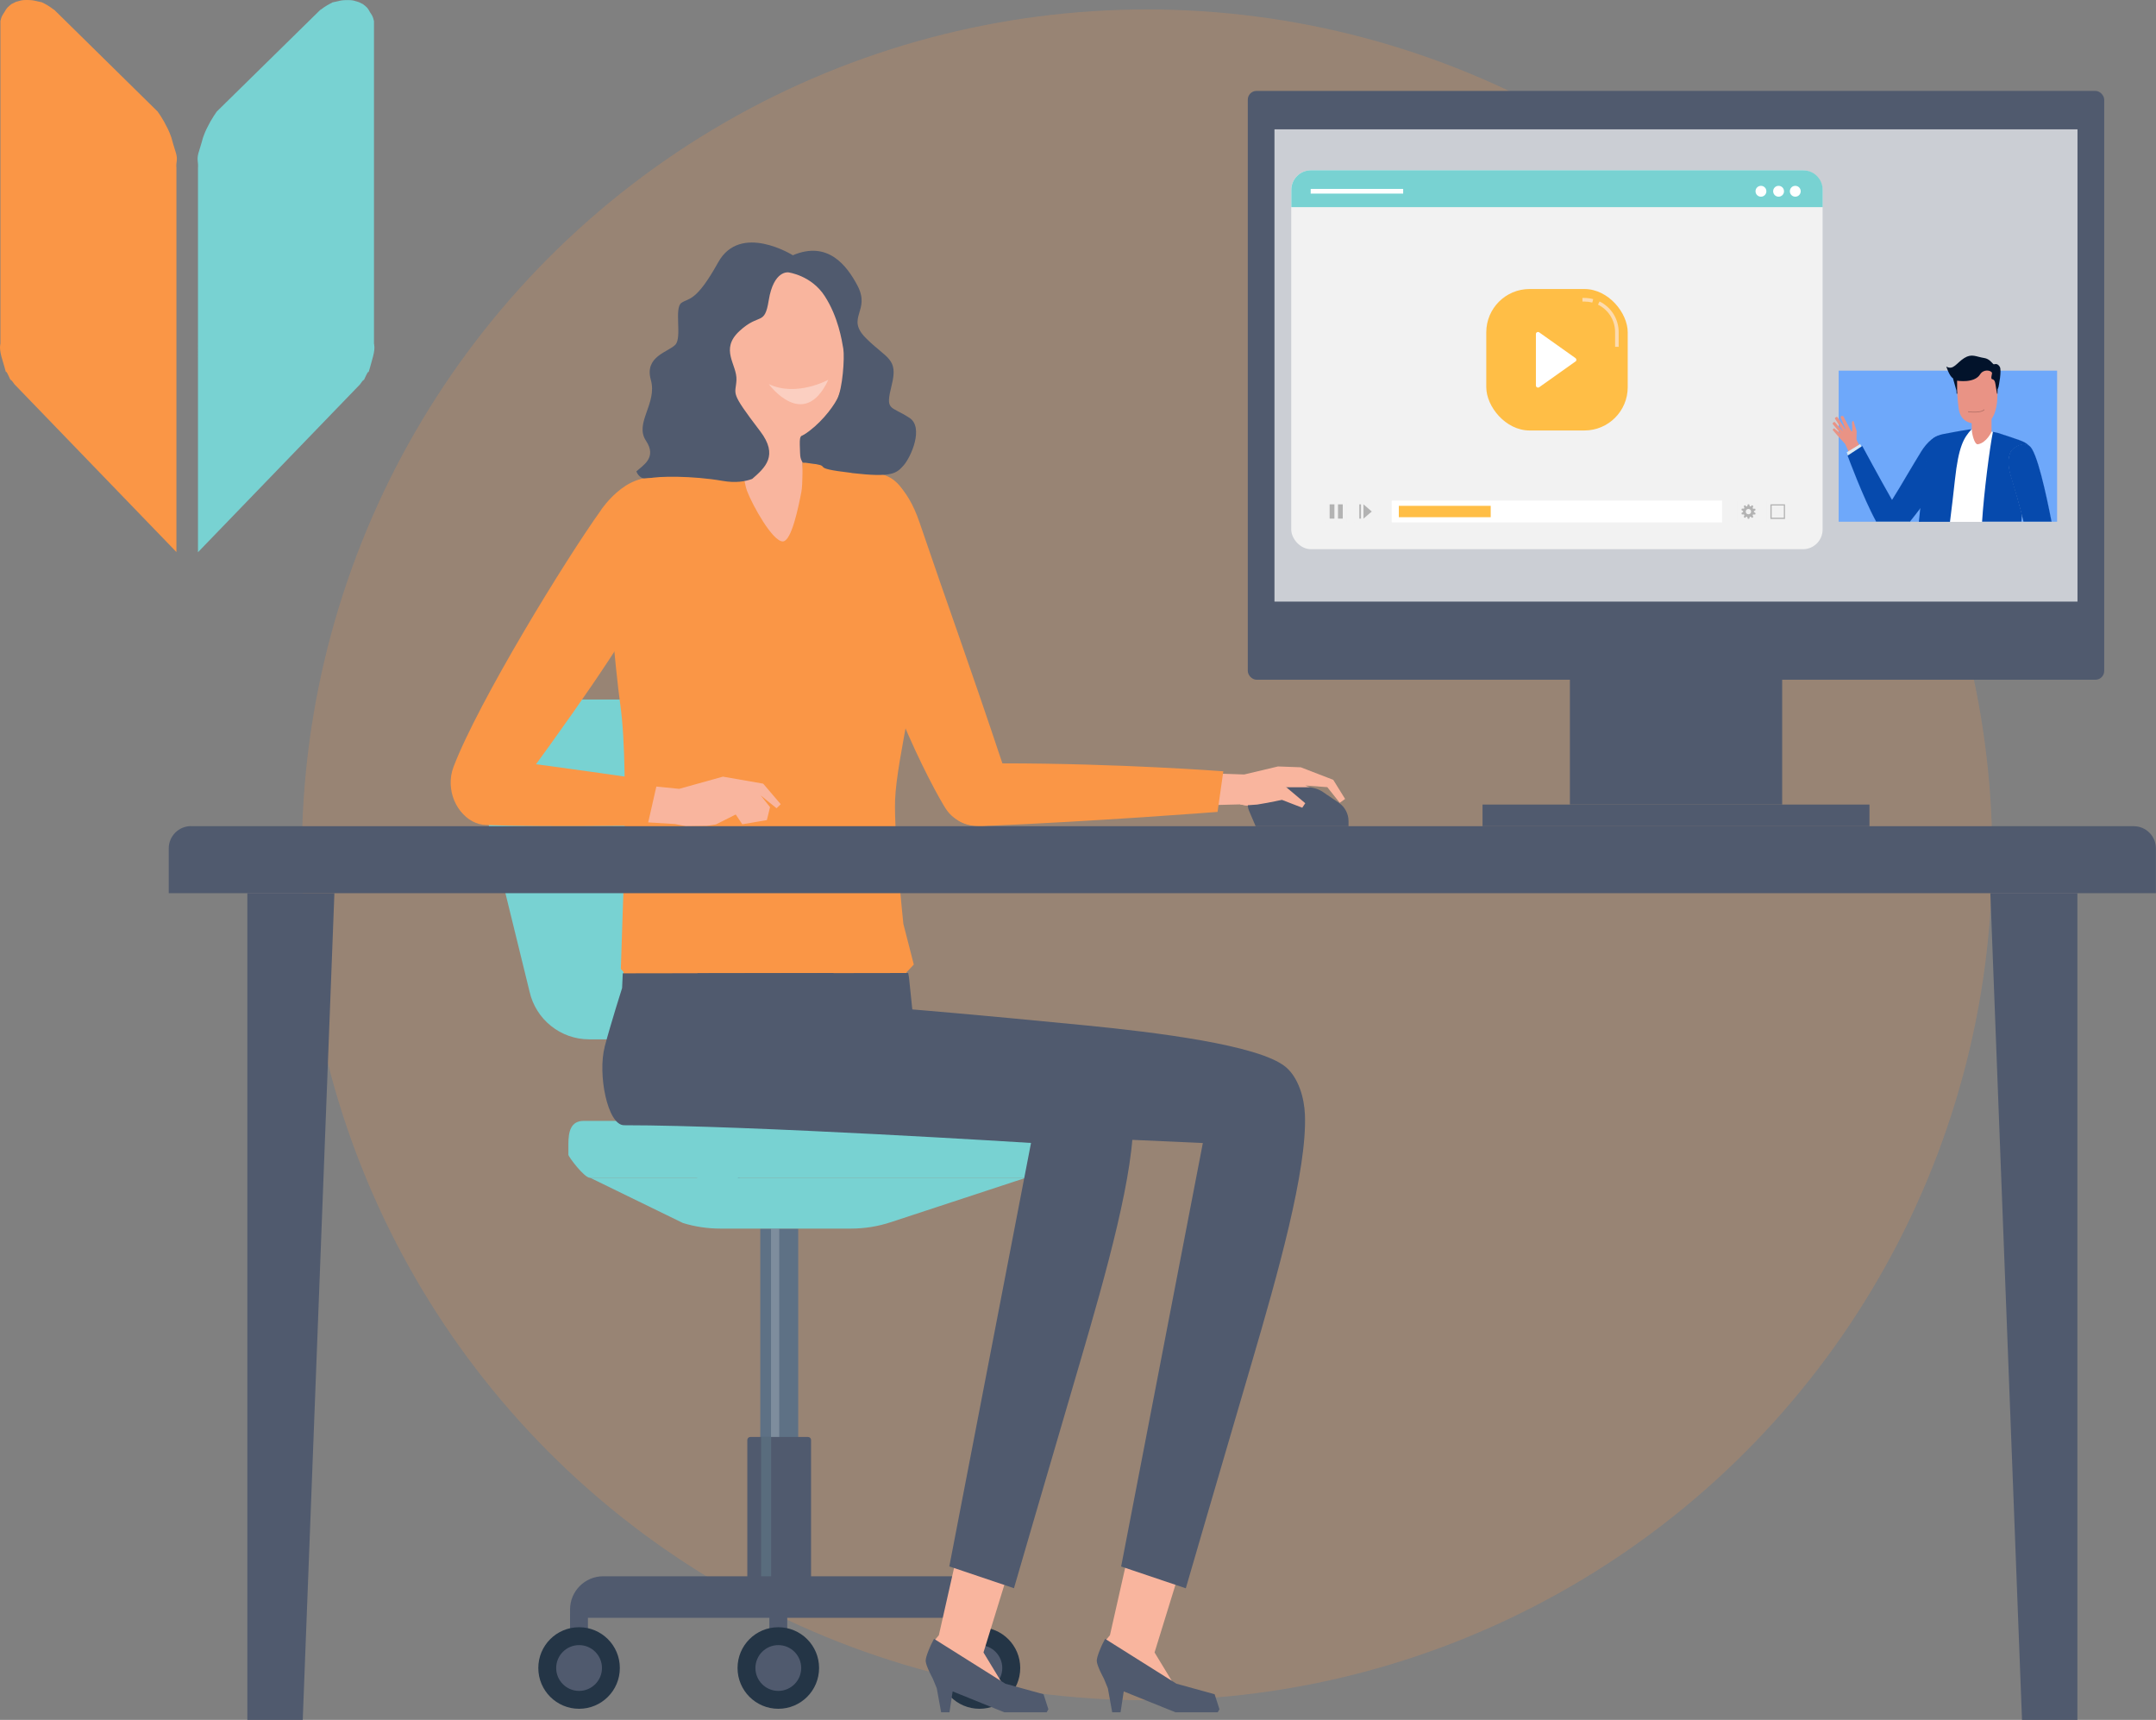 <?xml version="1.0" encoding="UTF-8"?><svg id="_レイヤー_2" xmlns="http://www.w3.org/2000/svg" viewBox="0 0 258.09 205.84"><rect x="0" y="0" width="258.09" height="205.84" fill="#808080" stroke="none"/><defs><style>.cls-1{fill:#d7e8f3;}.cls-1,.cls-2,.cls-3,.cls-4,.cls-5,.cls-6,.cls-7,.cls-8,.cls-9,.cls-10,.cls-11,.cls-12,.cls-13,.cls-14,.cls-15,.cls-16,.cls-17,.cls-18,.cls-19,.cls-20,.cls-21,.cls-22,.cls-23,.cls-24,.cls-25{stroke-width:0px;}.cls-2,.cls-18{fill:#f2f2f2;}.cls-2,.cls-26{opacity:.5;}.cls-3{fill:#b3b3b3;}.cls-4{fill:none;}.cls-5,.cls-13{fill:#fa9646;}.cls-6{fill:#fddbae;}.cls-7{fill:#064aad;}.cls-8{fill:#78d2d2;}.cls-9{fill:#596c7d;}.cls-10{fill:#fbcfc1;}.cls-11{fill:#e99385;}.cls-12{fill:#5e7185;}.cls-13{opacity:.2;}.cls-14{fill:#6ea8fa;}.cls-15{fill:#243546;}.cls-16{fill:#64aada;}.cls-17{fill:#d5e6fd;}.cls-19{fill:#505a6e;}.cls-27{opacity:.3;}.cls-20{fill:#ffbe46;}.cls-21{fill:#f9b59e;}.cls-22{fill:#af6e64;}.cls-23{fill:#02132b;}.cls-24{fill:#fff;}.cls-25{fill:#7e8d9d;}</style></defs><g id="_写真イラスト"><circle class="cls-13" cx="137.31" cy="102.31" r="101.18"/><rect class="cls-12" x="91.01" y="147.04" width="4.54" height="42.7" transform="translate(186.56 336.79) rotate(180)"/><rect class="cls-25" x="92.3" y="147.04" width=".98" height="42.7" transform="translate(185.58 336.79) rotate(180)"/><path class="cls-19" d="M89.47,171.98h7.63v16.83c0,.2-.16.36-.36.36h-6.91c-.2,0-.36-.16-.36-.36v-16.83h0Z" transform="translate(186.56 361.15) rotate(180)"/><rect class="cls-9" x="91.1" y="171.98" width="1.2" height="17.19" transform="translate(183.41 361.15) rotate(180)"/><path class="cls-19" d="M94.78,166.1h.99v50.07h-.99c-2.2,0-3.98-1.78-3.98-3.98v-42.1c0-2.2,1.78-3.98,3.98-3.98Z" transform="translate(284.41 97.85) rotate(90)"/><rect class="cls-19" x="116.17" y="193.16" width="2.14" height="5.43" transform="translate(234.49 391.74) rotate(180)"/><rect class="cls-19" x="68.25" y="193.16" width="2.14" height="5.43" transform="translate(138.63 391.74) rotate(180)"/><rect class="cls-19" x="92.1" y="193.16" width="2.14" height="5.43" transform="translate(186.34 391.74) rotate(180)"/><path class="cls-15" d="M64.44,199.63c0,2.69,2.18,4.88,4.88,4.88s4.88-2.18,4.88-4.88-2.18-4.88-4.88-4.88-4.88,2.18-4.88,4.88Z"/><path class="cls-19" d="M66.58,199.63c0,1.51,1.23,2.74,2.74,2.74s2.74-1.23,2.74-2.74-1.23-2.74-2.74-2.74-2.74,1.23-2.74,2.74Z"/><path class="cls-15" d="M112.37,199.63c0,2.69,2.18,4.88,4.88,4.88s4.88-2.18,4.88-4.88-2.18-4.88-4.88-4.88-4.88,2.18-4.88,4.88Z"/><path class="cls-19" d="M114.5,199.63c0,1.51,1.23,2.74,2.74,2.74s2.74-1.23,2.74-2.74-1.23-2.74-2.74-2.74-2.74,1.23-2.74,2.74Z"/><path class="cls-15" d="M88.29,199.63c0,2.69,2.18,4.88,4.88,4.88s4.88-2.18,4.88-4.88-2.18-4.88-4.88-4.88-4.88,2.18-4.88,4.88Z"/><path class="cls-19" d="M90.43,199.63c0,1.51,1.23,2.74,2.74,2.74s2.74-1.23,2.74-2.74-1.23-2.74-2.74-2.74-2.74,1.23-2.74,2.74Z"/><path class="cls-19" d="M85.5,138.29l3.97,3.51h-4.75l-3.01-2.5c-1.36-1.13-2.29-2.69-2.64-4.42-.86-4.24-3.32-13.71-4.89-22-1.24-6.5-2.55-11.02-2.02-12.15.69-1.48,3.13-2,3.91-.86.57.84,1.68,7.08,2.62,12.53,1.03,5.96,3.59,17.32,4.32,21.45.31,1.72,1.19,3.29,2.5,4.45Z"/><path class="cls-8" d="M84.7,138.29l4.77,3.51h-4.75l-3.81-2.5c-1.36-1.13-2.29-2.69-2.64-4.42-.86-4.24-3.32-13.71-4.89-22-1.24-6.5-2.55-11.02-2.02-12.15.69-1.48,3.13-2,3.91-.86.57.84,1.68,7.08,2.62,12.53,1.03,5.96,3.59,17.32,4.32,21.45.31,1.72,1.19,3.29,2.5,4.45Z"/><path class="cls-8" d="M84.54,124.39h-14.01c-3.43,0-6.39-2.38-7.14-5.72l-6.88-28.05c-.75-3.97,1.93-6.9,6.93-6.9h17.45c4.69,0,7.51.63,8.02,4.74.87,7.04.67,9.95,2.78,30.21.35,3.41-3.72,5.72-7.14,5.72Z"/><path class="cls-8" d="M70.62,140.96h52.96c1.52,0,2.76-1.24,2.76-2.76v-1.29c0-1.52-1.24-2.76-2.76-2.76h-53.71c-1.52,0-1.83,1.24-1.83,2.76v1.29c0,.24,1.9,2.76,2.58,2.76Z"/><path class="cls-8" d="M86.23,147.04h15.64c1.63,0,3.24-.26,4.78-.77l16.18-5.32h-52.2l11.12,5.42c1.45.45,2.97.67,4.49.67Z"/><polygon class="cls-21" points="143.32 92.5 148.94 92.69 152.99 91.73 155.71 91.83 159.6 93.33 161.02 95.62 160.38 96.08 158.89 94.21 156.25 94.01 158.82 95.13 159.18 97.05 158.68 97.63 157.05 98.26 154.55 98.51 154.45 97.98 154.66 97.71 154.55 96.78 152.6 97 148.46 96.27 143.02 96.41 143.32 92.5"/><path class="cls-19" d="M150.31,98.88h11.12v-.61c0-.88-.44-1.7-1.17-2.2l-1.89-1.28c-.55-.37-1.21-.57-1.88-.57h-4.86c-.36,0-.71.11-1,.32l-.53.37c-.67.47-.91,1.34-.59,2.1l.8,1.87Z"/><polygon class="cls-21" points="156.25 96.13 153.78 94.05 152.02 93.54 150.12 93.99 148.46 94.22 148.46 96.27 149.1 96.39 150.5 96.29 151.72 96.08 153.46 95.73 155.89 96.67 156.25 96.13"/><path class="cls-5" d="M113.22,96.8c-1.43-2.24-9.11-16.21-11.8-33.02-.63-3.93.21-7.03,2.86-7.18,2.04-.11,4.3,1.55,5.78,5.88,3.51,10.32,5.83,16.58,9.93,28.87.99,2.96.78,5.79-.31,6.84-.99.96-4.8,1.19-6.46-1.4Z"/><path class="cls-5" d="M119.99,91.36c14.08,0,26.45.95,26.45.95l-.69,4.86s-14.16,1.11-28.15,1.7c-3.9.16-4.81-2.73-4.43-5.09.29-1.85,4.1-2.42,6.82-2.42Z"/><rect class="cls-21" x="88.92" y="48.86" width="7.26" height="17.37" transform="translate(-3.06 5.23) rotate(-3.19)"/><path class="cls-21" d="M101.12,43.13c.16,5.18-3.3,9.48-7.71,9.61-4.42.13-8.12-3.96-8.27-9.13-.01-.44-.27-4.08-.44-7.02-.12-2.09,1.5-3.86,3.59-3.92l9.31-.28c2.15-.06,3.9,1.7,3.81,3.85-.12,2.93-.3,6.46-.29,6.89Z"/><path class="cls-10" d="M99.16,45.45s-3.81,2.1-7.13.52c0,0,4.2,5.75,7.13-.52Z"/><path class="cls-5" d="M107.15,95.73c.18-4.99,3.11-16,3.24-22.2.11-5.35-.16-14.6-4.02-16.46-1.94-.94-7.34-1.35-7.34-1.35l-2.97-.39s.05,2.63-.13,3.54c-.34,1.75-1.17,5.93-2.23,5.93-1.21,0-3.61-4.29-4.28-6.06-.34-.91-.64-3.46-.64-3.46,0,0-2.41.38-3.87.55-3.51.4-6.52.83-8.21,1.52-5.19,2.09-4.47,5.08-4.2,9.52,0,0,1.19,13.52,1.74,17.36.65,4.52.57,11.8.53,16.44-.05,4.53-.19,7.38-.19,7.38l-.26,7.91.32.36-.02,2.02,34.16.88-.28-2.84.89-.94-1.25-4.87s-1.13-10.72-.99-14.81Z"/><path class="cls-19" d="M101.96,56.6c-5.61-.65-1.78-.79-5.16-1.17-.04,0-.08-.02-.13-.03-.36-.09-.52.05-.6-.08-.35-.51-.28-1.06-.31-1.55-.08-1.76.08-1.49.46-1.73,1.81-1.14,3.34-3.06,3.99-4.27.66-1.21.91-4.96.74-6.03-.18-1.07-.62-3.82-2.22-6.3-1.6-2.49-4.35-2.84-4.35-2.84,0,0-1.77-.3-2.36,3.36-.5,3.09-1.1,1.44-3.5,3.66-2.4,2.22-.27,4-.36,5.86-.09,1.86-.89,1.24,2.84,6.13,2.21,2.9.61,4.35-.96,5.71-.82.3-1.97.51-3.56.23-3.55-.62-7.76-.58-8.81-.29-.68.19-1.27-.23-1.49-.84.78-.73,2.5-1.64,1.15-3.67-1.42-2.13,1.38-4.45.58-7.29-.8-2.84,2.15-3.33,2.95-4.22.8-.89-.18-4.37.71-4.99.89-.62,1.74-.06,4.4-4.85,2.66-4.79,8.94-.85,8.94-.85,4.22-1.79,6.47,1.27,7.71,3.58,1.68,3.12-1.45,3.85,1.04,6.34,2.49,2.49,3.89,2.39,3.09,5.59-.8,3.2-.18,2.44,2.12,3.95,1.75,1.14.19,4.69-.71,5.7-.86.96-1.38,1.46-6.23.9Z"/><polygon class="cls-21" points="141.26 187.89 138.21 197.77 140.57 201.66 145.25 203.01 145.6 204.3 145.38 204.49 141.04 204.58 135.7 202.52 132.62 201.42 131.45 198.53 132.27 196.43 132.87 195.7 135.08 185.92 141.26 187.89"/><path class="cls-19" d="M145.77,204.93l.21-.36-.58-1.8-4.57-1.26-8.54-5.37-.35.68s-.66,1.41-.65,1.95c.01.6.85,2.12.85,2.12l.48,1.17.52,2.87h1l.38-2.5,6.19,2.5h5.05Z"/><path class="cls-19" d="M81.32,125.29c.79-2.97,2.07-6.58,2.07-6.58l.1-2.22,25.23-.04.09.51.4,3.85s7.23.58,20.86,1.92c8.01.79,20.65,2.31,23.83,4.96,1.54,1.28,2.23,3.71,2.31,5.71.27,6.63-3.23,19.01-6.42,29.87-4.04,13.75-7.84,26.82-7.84,26.82l-7.74-2.61,9.78-50.68s-45.29-2.12-60.35-2.12c-2,0-3.18-6.16-2.32-9.39Z"/><path class="cls-19" d="M122.21,123.27s4.32.04,7.7.37,6.83,2.66,7.77,6.61c.64,2.67-.13,6.03-.13,6.03l-12.67-.49-2.67-12.52Z"/><polygon class="cls-21" points="120.78 187.89 117.73 197.77 120.09 201.66 124.77 203.01 125.12 204.3 124.9 204.49 120.56 204.58 115.21 202.52 112.14 201.42 110.97 198.53 111.79 196.43 112.39 195.7 114.6 185.92 120.78 187.89"/><path class="cls-19" d="M125.29,204.93l.21-.36-.58-1.8-4.57-1.26-8.54-5.37-.35.68s-.66,1.41-.65,1.95c.01.6.85,2.12.85,2.12l.48,1.17.52,2.87h1l.38-2.5,6.18,2.5h5.05Z"/><path class="cls-19" d="M72.38,125.29c.79-2.97,2.09-7.04,2.09-7.04l.08-1.76,25.23-.04v.58s.35,4.36.35,4.36c0,0,7.88.76,21.05,1.77,8.03.62,10.8,3.05,12.15,4.52,1.36,1.47,2.23,3.71,2.31,5.71.27,6.63-3.23,19.01-6.42,29.87-4.04,13.75-7.84,26.82-7.84,26.82l-7.74-2.61,9.78-50.68s-33.65-2.12-48.71-2.12c-2,0-3.18-6.16-2.32-9.39Z"/><polygon class="cls-21" points="76.06 93.89 81.3 94.41 86.54 92.95 91.36 93.79 93.46 96.25 92.96 96.73 91.06 95.2 92.18 96.6 91.8 98.15 88.86 98.65 88.07 97.48 85.7 98.67 84.62 98.84 82.11 98.88 80.8 98.62 75.47 98.3 76.06 93.89"/><path class="cls-5" d="M71.96,61.03c-4.26,5.93-14.68,22.92-17.67,30.75-1.05,2.76.47,5.91,2.51,6.37l.41.15c2.42-.19,3.28-1.78,5.41-4.7,9.39-12.87,12.33-17.5,18.25-27.69,1.59-2.74,1.26-6.87-.97-8.11-4.24-2.37-7.95,3.23-7.95,3.23Z"/><path class="cls-5" d="M77.51,98.8l1.2-5.28s-11.8-1.77-19.27-2.65c-2.82-.33-4.97.05-5.23,2.74h0c-.26,2.7,1.6,5.04,3.98,5.13,6.9.28,19.31.06,19.31.06Z"/><path class="cls-19" d="M22.87,98.88h232.55c1.47,0,2.66,1.19,2.66,2.66v5.36H20.2v-5.36c0-1.47,1.19-2.67,2.67-2.67Z"/><polygon class="cls-19" points="36.24 205.84 29.61 205.84 29.61 106.9 40.03 106.9 36.24 205.84"/><polygon class="cls-19" points="248.68 205.84 242.05 205.84 238.26 106.9 248.68 106.9 248.68 205.84"/><rect class="cls-19" x="187.93" y="79.23" width="25.41" height="17.06"/><rect class="cls-19" x="177.47" y="96.29" width="46.32" height="2.59"/><rect class="cls-19" x="149.37" y="10.88" width="102.52" height="70.47" rx="1.05" ry="1.05"/><rect class="cls-24" x="152.57" y="15.48" width="96.12" height="56.51"/><g class="cls-27"><rect class="cls-19" x="152.57" y="15.48" width="96.12" height="56.51"/></g><rect class="cls-17" x="225.14" y="50.85" width="6.63" height="2.59"/><rect class="cls-17" x="239.5" y="53.43" width="6.63" height="2.59"/><rect class="cls-14" x="220.1" y="44.36" width="26.15" height="18.08"/><rect class="cls-11" x="236.03" y="48.77" width="2.37" height="4.82"/><path class="cls-11" d="M237.57,50.64l-.87.08c-.84,0-1.94-.27-2.2-1.65-.19-1-.34-4.05-.34-4.05-.06-.68.48-1.27,1.17-1.27h2.61c.65,0,1.17.52,1.17,1.17,0,0,.05,2.5-.06,3.32-.18,1.3-.59,2.26-1.47,2.39Z"/><path class="cls-23" d="M239.25,46.25s.41-1.95.13-2.37c-.35-.53-.66-.2-.77-.31-.16-.15-.49-.63-1.07-.72-.99-.15-1.49-.57-2.4,0-.92.57-1.31,1.51-2.15,1.02,0,0,.37,1.17.79,1.39l.42,1.48.02.38h.08l-.02-.37v-1.19s2.05.36,2.75-.75c.4-.64,1.22-.52,1.42-.22.07.1-.21.75.03.79.38.06.38.59.44.9,0,.05.14.84.14.84h.06s0-.5,0-.5l.14-.37Z"/><path class="cls-22" d="M236.85,49.34c-.09.01-.2.02-.32.02-.52.02-.94-.05-.94-.05v-.08s.43.07.94.05c.82-.03.97-.28.97-.29l.07.04s-.12.23-.72.3Z"/><polygon class="cls-11" points="220.87 53.12 222.61 56.88 223.95 56.21 222.23 52.59 222.26 51.6 222.04 50.93 221.89 50.41 221.79 50.38 221.69 50.55 221.72 50.99 221.73 51.62 221.6 51.59 221.3 51.04 220.66 49.82 220.51 49.77 220.38 49.82 220.33 49.94 220.94 51.35 220.9 51.37 219.94 49.9 219.83 49.9 219.68 50 219.65 50.09 220.59 51.55 220.56 51.57 219.64 50.52 219.51 50.52 219.39 50.64 219.4 50.76 220.32 51.85 220.3 51.87 219.58 51.27 219.5 51.28 219.39 51.42 219.42 51.5 220.17 52.36 220.87 53.12"/><path class="cls-1" d="M232.52,52.2c-.81-.19-1.82.77-2.47,1.81-1.36,2.17-2.37,4.06-3.57,5.92-1.61-2.78-3.8-6.78-3.8-6.78l-1.61.98s1.97,5.38,3.57,8.32h3.94c1.59-2,5.18-6.68,5.38-8.33.11-.89-.67-1.73-1.44-1.92Z"/><path class="cls-7" d="M232.53,52.16c-.88-.21-1.91.86-2.52,1.83-.64,1.03-1.2,1.99-1.75,2.91-.59,1-1.16,1.97-1.77,2.93-1.54-2.69-3.53-6.4-3.56-6.45l-1.76,1.15c.02.06,1.86,5.05,3.42,7.9h4.05c1.61-2.02,5.17-6.66,5.36-8.32.11-.92-.69-1.77-1.47-1.96Z"/><path class="cls-24" d="M243.26,56.52c.37-1.1.46-2.83-.94-3.56-.74-.39-3.91-1.3-3.91-1.3,0,0-.58,1.32-1.63,1.51-.45.08-.74-1.39-.74-1.71,0-.04,0-.06,0-.06,0,0-2.84.47-3.55.66-1.68.43-1.65,1.48-1.84,2.94-.24,1.84-.53,5.26-.71,7.46h12.01c.13-1.33.26-2.48.26-2.48l1.06-3.44Z"/><path class="cls-7" d="M235.99,51.39c-.18-.03-.63.07-.7.08-.36.04-2.43.43-2.72.49-1.71.38-1.9,1.45-1.98,2.82,0,.06-.66,5.22-.89,7.67h3.73c.22-1.78.43-3.5.59-5.02.44-4.03,1.06-5.03,1.97-6.03Z"/><path class="cls-7" d="M243.3,56.54c.41-1.22.4-2.9-.97-3.62-.51-.27-2.22-.79-3.17-1.11-.12-.04-.5-.1-.59-.13-.38,1.86-1.08,7.27-1.3,10.76h4.7c.13-1.31.25-2.46.25-2.48l1.06-3.43Z"/><path class="cls-24" d="M242.9,53.41c-.66-.39-1.22-.17-1.86.29-.68.48-.72,1.91-.36,3.08.63,2.07,1.13,3.86,1.59,5.66h3.27c-.61-3.13-1.77-8.52-2.63-9.04Z"/><path class="cls-7" d="M242.93,53.37c-.68-.41-1.25-.18-1.91.29-.71.51-.73,1.99-.38,3.13.61,2.01,1.12,3.79,1.59,5.65h3.36c-.61-3.15-1.77-8.55-2.66-9.07Z"/><path class="cls-16" d="M175.16,61.23c0,.51-.41.92-.92.92s-.92-.41-.92-.92.41-.92.92-.92.92.41.92.92Z"/><path class="cls-16" d="M178.17,61.23c0,.51-.41.92-.92.92s-.92-.41-.92-.92.41-.92.92-.92.92.41.92.92Z"/><path class="cls-16" d="M181.02,61.23c0,.51-.41.92-.92.92s-.92-.41-.92-.92.41-.92.92-.92.92.41.92.92Z"/><rect class="cls-18" x="154.57" y="20.38" width="63.61" height="45.35" rx="2.35" ry="2.35"/><path class="cls-8" d="M218.19,22.73c0-1.3-1.05-2.35-2.35-2.35h-58.91c-1.3,0-2.35,1.05-2.35,2.35v2.06h63.61v-2.06Z"/><rect class="cls-24" x="156.9" y="22.61" width="11.07" height=".56"/><path class="cls-24" d="M211.45,22.89c0,.36-.29.65-.65.65s-.65-.29-.65-.65.29-.65.65-.65.65.29.65.65Z"/><path class="cls-24" d="M213.56,22.89c0,.36-.29.65-.65.65s-.65-.29-.65-.65.29-.65.65-.65.65.29.65.65Z"/><path class="cls-24" d="M215.56,22.89c0,.36-.29.65-.65.65s-.65-.29-.65-.65.29-.65.65-.65.65.29.65.65Z"/><rect class="cls-24" x="166.6" y="59.92" width="39.55" height="2.6"/><rect class="cls-20" x="167.45" y="60.54" width="11" height="1.36"/><g class="cls-26"><rect class="cls-18" x="208" y="59.92" width="2.59" height="2.59"/></g><g class="cls-26"><rect class="cls-18" x="211.51" y="59.92" width="2.59" height="2.59"/></g><path class="cls-3" d="M209.95,61.19l.21-.15-.05-.16h-.26s-.05-.07-.05-.07l.08-.24-.13-.1-.21.15-.07-.02-.08-.24h-.16l-.08.24-.07.02-.21-.15-.13.1.08.24-.05.06h-.26s-.05.16-.05.16l.21.15v.08l-.21.15.05.16h.26s.05.07.05.07l-.08.24.13.1.21-.15.07.02.08.24h.16l.08-.24.07-.02.21.15.13-.1-.08-.24.05-.06h.26s.05-.16.05-.16l-.21-.15v-.08ZM209.62,61.23c0,.18-.14.32-.32.32s-.32-.14-.32-.32.14-.32.32-.32.32.14.32.32Z"/><path class="cls-3" d="M213.54,60.5v1.46h-1.46v-1.46h1.46M213.68,60.36h-1.75v1.75h1.75v-1.75h0Z"/><rect class="cls-2" x="158.66" y="59.92" width="2.59" height="2.59"/><g class="cls-26"><rect class="cls-18" x="162.17" y="59.92" width="2.59" height="2.59"/></g><rect class="cls-3" x="160.17" y="60.36" width=".57" height="1.71"/><rect class="cls-3" x="159.17" y="60.36" width=".57" height="1.71"/><polygon class="cls-3" points="164.21 61.22 163.22 62.07 163.22 60.36 164.21 61.22"/><rect class="cls-3" x="162.72" y="60.36" width=".2" height="1.71"/><rect class="cls-20" x="177.92" y="34.59" width="16.93" height="16.93" rx="5.18" ry="5.18"/><path class="cls-24" d="M188.6,43.26l-4.34,3.08c-.17.12-.4,0-.4-.2v-6.16c0-.2.23-.32.4-.2l4.34,3.08c.14.1.14.31,0,.41Z"/><path class="cls-4" d="M190.61,36.21c-.31-.08-.62-.12-.95-.12h-.23v-.43h.23c.36,0,.71.05,1.06.14l-.11.41ZM193.77,41.51h-.43v-1.75c0-1.41-.79-2.67-2.05-3.3l.19-.38c1.41.7,2.29,2.11,2.29,3.68v1.75Z"/><path class="cls-6" d="M189.43,35.66v.43h.23c.32,0,.64.04.95.12l.11-.41c-.34-.09-.7-.14-1.06-.14h-.23Z"/><path class="cls-6" d="M191.48,36.08l-.19.38c1.27.63,2.05,1.89,2.05,3.3v1.75h.43v-1.75c0-1.57-.88-2.98-2.29-3.68Z"/><path id="path2145" class="cls-5" d="M21.12,66.07L1.73,45.99s.72,1.04,0,0c-.72-1.04-.24,0-.72-1.04-.48-1.04-.13.23-.48-1.04-.37-1.27-.08-.24-.37-1.27-.27-1.05-.11-1.49-.11-1.49V2.52c.14-.63.26-.71.49-1.09.29-.52.38-.57.84-.95.6-.28.41-.23.72-.31.32-.08.42-.17,1.06-.17s.85.04,1.33.16c.49.11.1.02.51.11,1.07.51,1.22.77,1.51.92l12.36,12.16c.31.42.37.55.76,1.19.47.9.52.93.88,1.9.15.52.22.84.57,1.93.22.82-.03.96.04,1.75v45.96Z"/><path id="path2145-2" class="cls-8" d="M23.7,20.12c.06-.78-.16-.93.04-1.75.34-1.09.42-1.4.57-1.93.36-.97.41-1,.88-1.9.39-.64.46-.77.76-1.19L38.32,1.2c.29-.15.45-.41,1.5-.92.41-.09.03,0,.52-.11.47-.12.68-.16,1.32-.16s.74.09,1.06.17c.32.09.13.03.72.31.47.37.57.43.84.95.23.37.35.46.49,1.09v38.63s.17.43-.11,1.49c-.28,1.03,0,0-.35,1.27-.37,1.27,0,0-.5,1.04-.48,1.04,0,0-.71,1.04-.71,1.04,0,0,0,0l-19.4,20.09V20.12Z"/></g></svg>